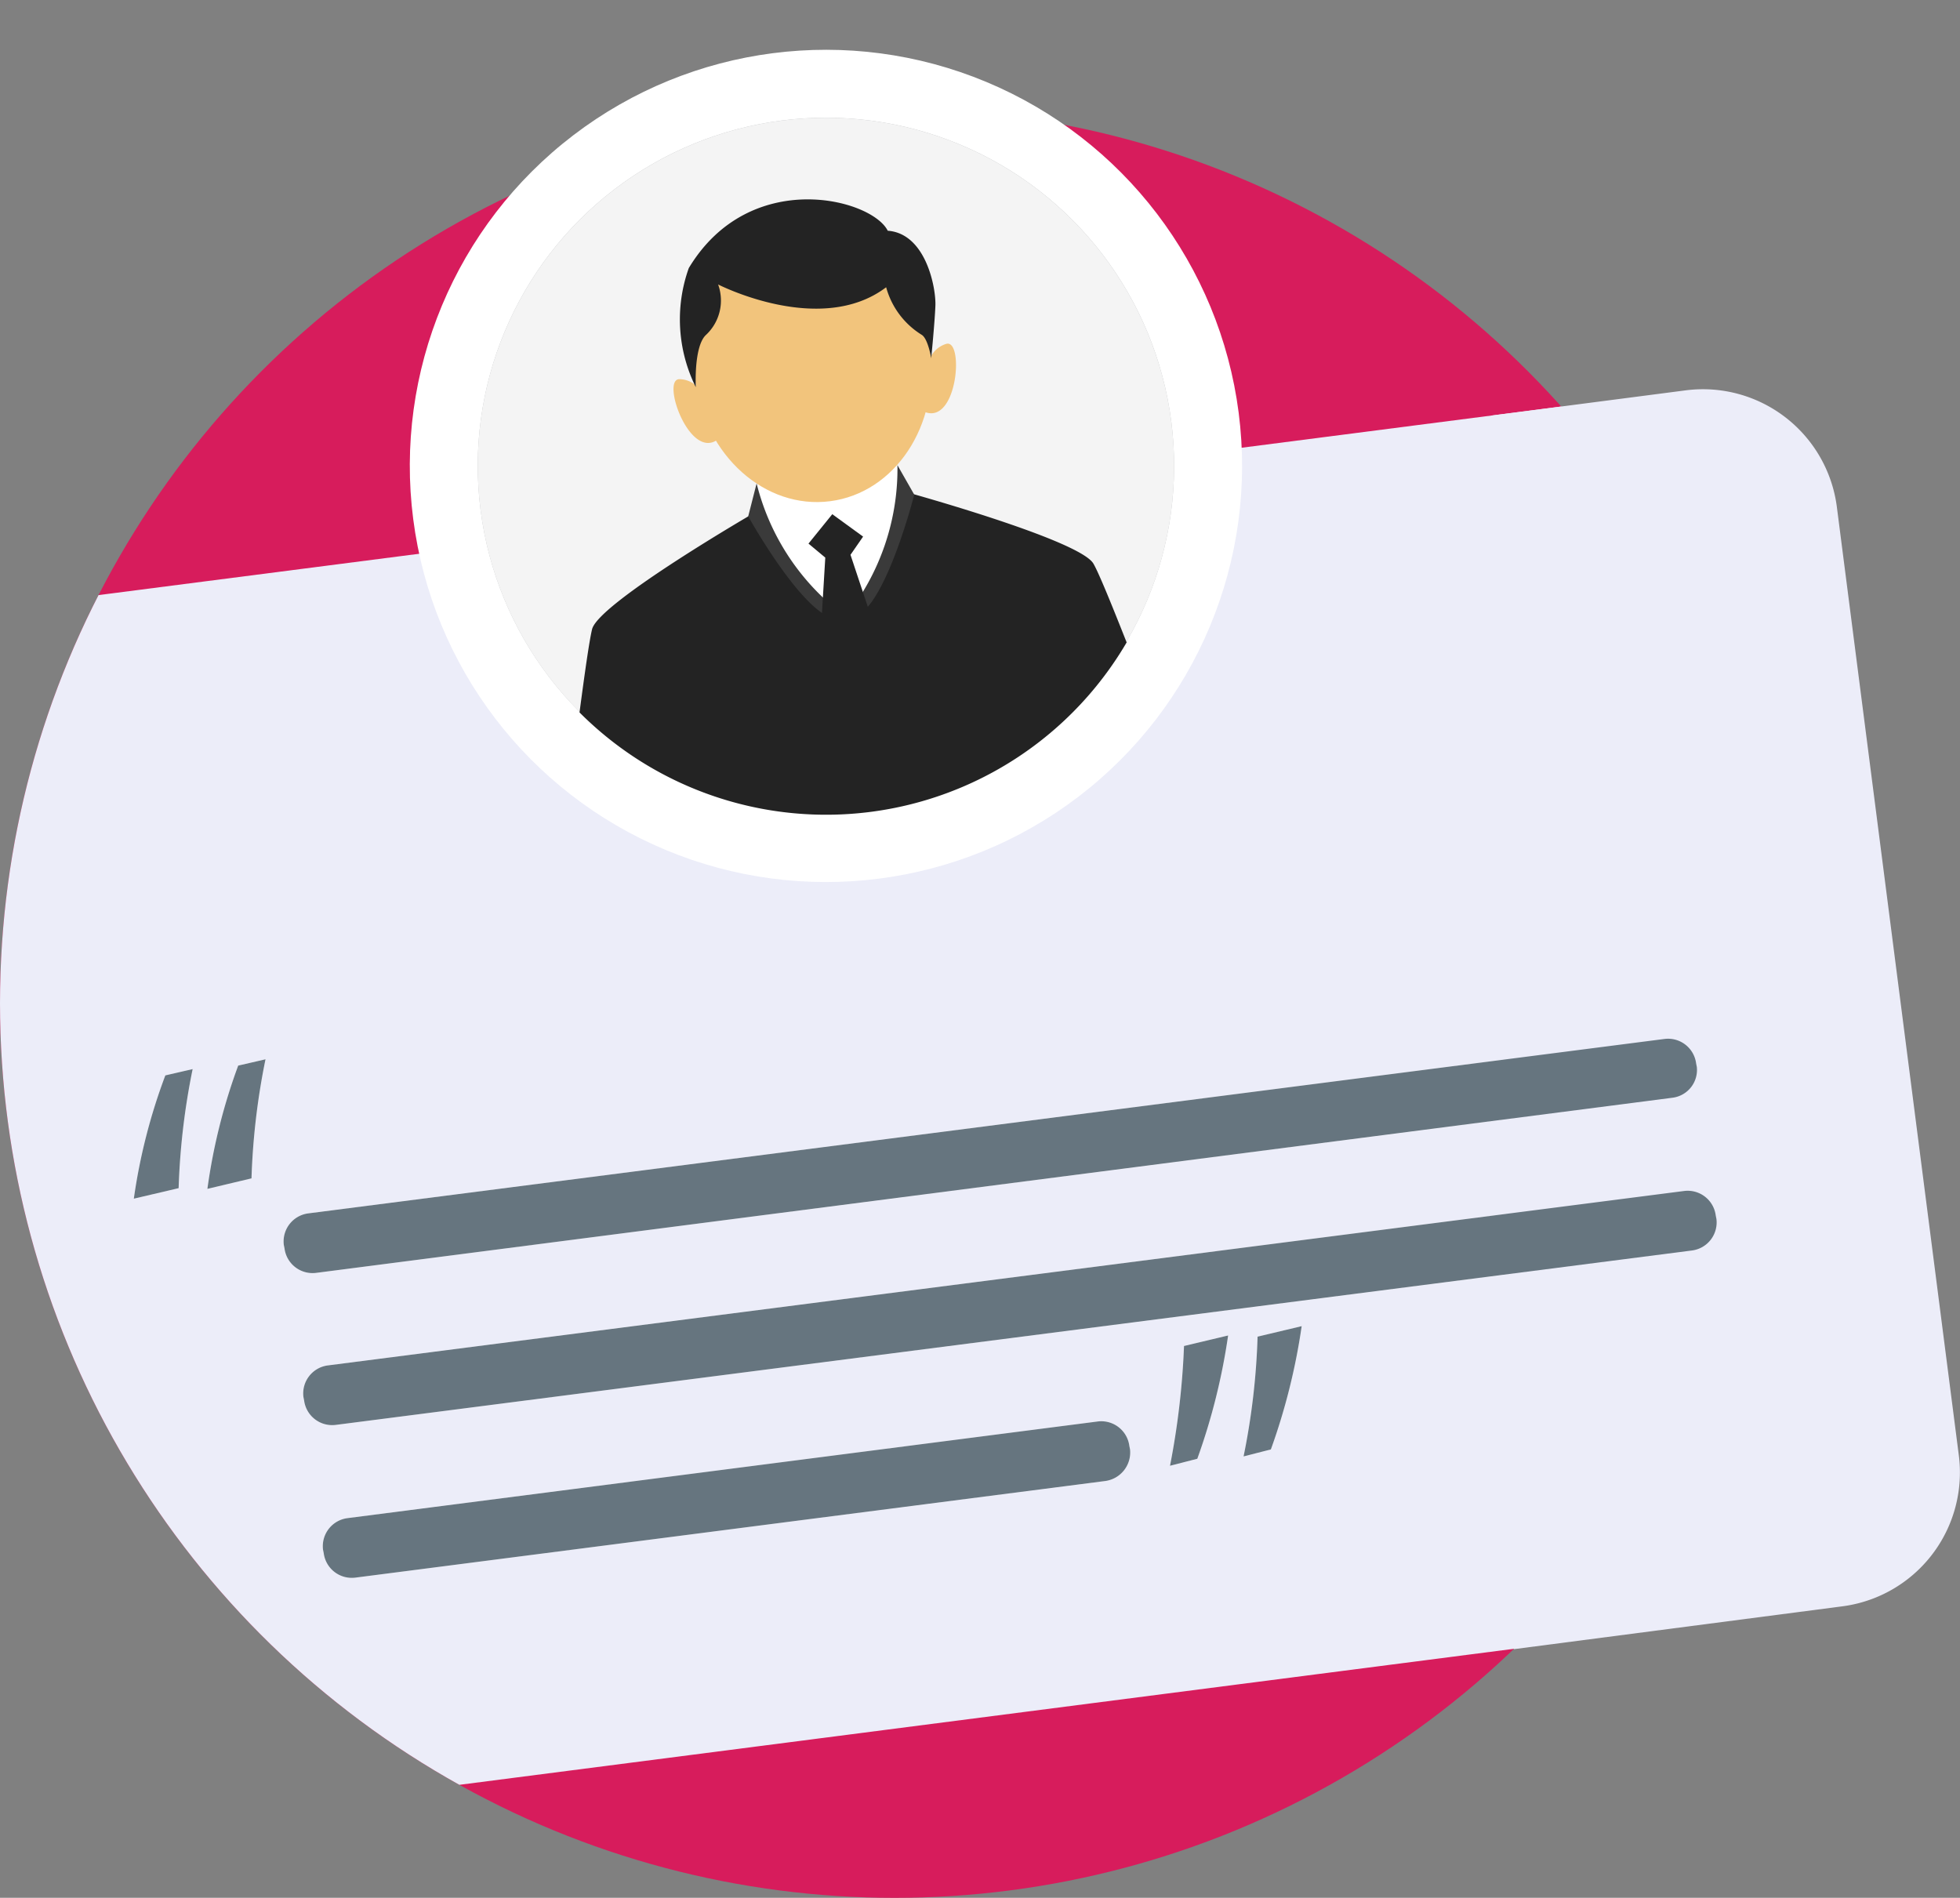 <svg xmlns="http://www.w3.org/2000/svg" xmlns:xlink="http://www.w3.org/1999/xlink" viewBox="0 0 41.989 40.658">
  <rect x="0" y="0" width="41.989" height="40.658" fill="#808080" stroke="none"/>
  <defs>
    <style>
      .cls-1 {
        fill: #d71c5c;
      }

      .cls-2 {
        clip-path: url(#clip-path);
      }

      .cls-3 {
        fill: #ecedf9;
      }

      .cls-4 {
        fill: #fff;
      }

      .cls-5 {
        fill: #b9bbbd;
      }

      .cls-6 {
        fill: #f4f4f4;
      }

      .cls-7 {
        fill: #232323;
      }

      .cls-8 {
        fill: #f2c47c;
      }

      .cls-9 {
        fill: #3a3a3a;
      }

      .cls-10 {
        fill: #66757f;
      }
    </style>
    <clipPath id="clip-path">
      <circle id="Ellipse_176" data-name="Ellipse 176" cx="19.166" cy="19.166" r="19.166"/>
    </clipPath>
  </defs>
  <g id="daily_quote" transform="translate(-21.9 7.103)">
    <circle id="Ellipse_171" data-name="Ellipse 171" class="cls-1" cx="19.166" cy="19.166" r="19.166" transform="translate(21.9 -4.776)"/>
    <g id="Groupe_11672" data-name="Groupe 11672" transform="translate(21.9 -4.776)">
      <g id="Groupe_11671" data-name="Groupe 11671" class="cls-2" transform="translate(0 0)">
        <path id="Tracé_6422" data-name="Tracé 6422" class="cls-3" d="M43.146,74.211,5.91,79.014a2.892,2.892,0,0,1-3.242-2.506L.057,56.2A2.892,2.892,0,0,1,2.563,52.96l37.235-4.8a2.892,2.892,0,0,1,3.242,2.506L45.652,70.97A2.884,2.884,0,0,1,43.146,74.211Z" transform="translate(-3.314 -42.169)"/>
        <g id="Groupe_11665" data-name="Groupe 11665" transform="translate(2.867 19.925)">
          <path id="Tracé_6423" data-name="Tracé 6423" class="cls-4" d="M92.116,142.43,63.06,146.182a.606.606,0,0,1-.675-.525l-.015-.075a.606.606,0,0,1,.525-.675l29.056-3.737a.606.606,0,0,1,.675.525l.015.075A.6.6,0,0,1,92.116,142.43Z" transform="translate(-59.157 -141.164)"/>
          <path id="Tracé_6424" data-name="Tracé 6424" class="cls-4" d="M94.916,164.145,65.86,167.882a.606.606,0,0,1-.675-.525l-.015-.075a.606.606,0,0,1,.525-.675l29.056-3.737a.606.606,0,0,1,.675.525l.015.075A.606.606,0,0,1,94.916,164.145Z" transform="translate(-61.537 -159.607)"/>
          <path id="Tracé_6425" data-name="Tracé 6425" class="cls-4" d="M84.733,197.045,68.66,199.116a.606.606,0,0,1-.675-.525l-.015-.075a.606.606,0,0,1,.525-.675l16.074-2.071a.606.606,0,0,1,.675.525l.015.075A.617.617,0,0,1,84.733,197.045Z" transform="translate(-63.917 -187.569)"/>
          <g id="Groupe_11663" data-name="Groupe 11663" transform="translate(0 0.441)">
            <path id="Tracé_6426" data-name="Tracé 6426" class="cls-4" d="M41,147.087a12.406,12.406,0,0,1,.675-2.641l.585-.135a15.041,15.041,0,0,0-.3,2.551Zm1.576-.21a12.491,12.491,0,0,1,.66-2.641l.585-.135a15.042,15.042,0,0,0-.3,2.551Z" transform="translate(-41 -144.1)"/>
          </g>
          <g id="Groupe_11664" data-name="Groupe 11664" transform="translate(22.197 6.159)">
            <path id="Tracé_6427" data-name="Tracé 6427" class="cls-4" d="M190.146,182.4a13.481,13.481,0,0,1-.66,2.641l-.585.15a16.719,16.719,0,0,0,.3-2.566Zm1.576-.2a13.48,13.48,0,0,1-.66,2.641l-.585.15a15.037,15.037,0,0,0,.3-2.566Z" transform="translate(-188.9 -182.2)"/>
          </g>
        </g>
        <g id="Groupe_11670" data-name="Groupe 11670" transform="translate(8.603 -0.988)">
          <circle id="Ellipse_172" data-name="Ellipse 172" class="cls-4" cx="8.255" cy="8.255" r="8.255" transform="translate(0 2.11) rotate(-7.342)"/>
          <circle id="Ellipse_173" data-name="Ellipse 173" class="cls-5" cx="6.904" cy="6.904" r="6.904" transform="translate(1.512 3.277) rotate(-7.342)"/>
          <g id="Groupe_11669" data-name="Groupe 11669" transform="translate(1.512 1.512)">
            <circle id="Ellipse_174" data-name="Ellipse 174" class="cls-6" cx="6.904" cy="6.904" r="6.904" transform="translate(0 1.765) rotate(-7.342)"/>
            <g id="Groupe_11668" data-name="Groupe 11668" transform="translate(2.836 2.43)">
              <path id="Tracé_6428" data-name="Tracé 6428" class="cls-4" d="M131.3,60.745s.09.78.09,1.126,1.306,2.341,1.861,2.236,1.111-2.506,1.036-2.837A7.1,7.1,0,0,0,134,60.4Z" transform="translate(-127.833 -55.55)"/>
              <path id="Tracé_6429" data-name="Tracé 6429" class="cls-7" d="M118.391,68.226c-.255-.48-3.737-1.426-3.737-1.426a4,4,0,0,1-1.186,2.461,3.992,3.992,0,0,1-1.771-2.086s-3.137,1.8-3.257,2.326c-.045.225-.15.916-.24,1.651a6.9,6.9,0,0,0,10.836-1.4C118.766,69.081,118.5,68.421,118.391,68.226Z" transform="translate(-108.2 -60.99)"/>
              <g id="Groupe_11667" data-name="Groupe 11667" transform="translate(1.85)">
                <path id="Tracé_6430" data-name="Tracé 6430" class="cls-8" d="M152.694,47.672a.513.513,0,0,1,.36-.51c.39-.135.225,1.831-.54,1.276C152.289,47.748,152.694,47.672,152.694,47.672Z" transform="translate(-147.656 -44.293)"/>
                <path id="Tracé_6431" data-name="Tracé 6431" class="cls-8" d="M121.139,52.3a.52.52,0,0,0-.48-.405c-.42-.03.255,1.816.84,1.1C121.559,52.258,121.139,52.3,121.139,52.3Z" transform="translate(-120.528 -48.324)"/>
                <g id="Groupe_11666" data-name="Groupe 11666" transform="translate(0.102)">
                  <ellipse id="Ellipse_175" data-name="Ellipse 175" class="cls-8" cx="2.341" cy="2.716" rx="2.341" ry="2.716" transform="translate(0.002 0.924) rotate(-7.342)"/>
                  <path id="Tracé_6432" data-name="Tracé 6432" class="cls-7" d="M122,29.783s2.026,1.051,3.332.045a1.579,1.579,0,0,0,.705.946c.12.09.18.45.18.45s.075-.69.09-1.036-.18-1.441-.946-1.486c-.315-.63-2.747-1.261-3.947.735a3.061,3.061,0,0,0,.135,2.371s-.03-.8.2-1.021A.942.942,0,0,0,122,29.783Z" transform="translate(-121.204 -28.085)"/>
                </g>
              </g>
              <path id="Tracé_6433" data-name="Tracé 6433" class="cls-9" d="M130.58,65.7a4.737,4.737,0,0,0,1.756,2.641c-.6.42-1.936-2-1.936-2Z" transform="translate(-127.068 -60.055)"/>
              <path id="Tracé_6434" data-name="Tracé 6434" class="cls-9" d="M144.336,63.3a4.645,4.645,0,0,1-1.036,3c.69.255,1.366-2.416,1.366-2.416Z" transform="translate(-138.032 -58.015)"/>
              <path id="Tracé_6435" data-name="Tracé 6435" class="cls-7" d="M139.325,70.51l.24-.36-.6-.435V69.7h0v.015l-.465.57.315.285-.06,1.141.24.165.015.42.255-.255.315.2-.105-.42.21-.225Z" transform="translate(-133.953 -63.454)"/>
            </g>
          </g>
        </g>
      </g>
    </g>
    <g id="Groupe_11673" data-name="Groupe 11673" transform="translate(53.853 1.232)">
      <path id="Tracé_6436" data-name="Tracé 6436" class="cls-3" d="M234.8,49l4.157-.54a2.892,2.892,0,0,1,3.242,2.506L244.81,71.27a2.892,2.892,0,0,1-2.506,3.242l-7.024.916" transform="translate(-234.8 -48.432)"/>
    </g>
    <g id="Groupe_11676" data-name="Groupe 11676" transform="translate(24.767 15.149)">
      <path id="Tracé_6437" data-name="Tracé 6437" class="cls-10" d="M92.116,142.43,63.06,146.182a.606.606,0,0,1-.675-.525l-.015-.075a.606.606,0,0,1,.525-.675l29.056-3.737a.606.606,0,0,1,.675.525l.015.075A.6.6,0,0,1,92.116,142.43Z" transform="translate(-59.157 -141.164)"/>
      <path id="Tracé_6438" data-name="Tracé 6438" class="cls-10" d="M94.916,164.145,65.86,167.882a.606.606,0,0,1-.675-.525l-.015-.075a.606.606,0,0,1,.525-.675l29.056-3.737a.606.606,0,0,1,.675.525l.015.075A.606.606,0,0,1,94.916,164.145Z" transform="translate(-61.537 -159.607)"/>
      <path id="Tracé_6439" data-name="Tracé 6439" class="cls-10" d="M84.733,197.045,68.66,199.116a.606.606,0,0,1-.675-.525l-.015-.075a.606.606,0,0,1,.525-.675l16.074-2.071a.606.606,0,0,1,.675.525l.015.075A.617.617,0,0,1,84.733,197.045Z" transform="translate(-63.917 -187.569)"/>
      <g id="Groupe_11674" data-name="Groupe 11674" transform="translate(0 0.441)">
        <path id="Tracé_6440" data-name="Tracé 6440" class="cls-10" d="M41,147.087a12.406,12.406,0,0,1,.675-2.641l.585-.135a15.041,15.041,0,0,0-.3,2.551Zm1.576-.21a12.491,12.491,0,0,1,.66-2.641l.585-.135a15.042,15.042,0,0,0-.3,2.551Z" transform="translate(-41 -144.1)"/>
      </g>
      <g id="Groupe_11675" data-name="Groupe 11675" transform="translate(22.197 6.159)">
        <path id="Tracé_6441" data-name="Tracé 6441" class="cls-10" d="M190.146,182.4a13.481,13.481,0,0,1-.66,2.641l-.585.15a16.719,16.719,0,0,0,.3-2.566Zm1.576-.2a13.48,13.48,0,0,1-.66,2.641l-.585.15a15.037,15.037,0,0,0,.3-2.566Z" transform="translate(-188.9 -182.2)"/>
      </g>
    </g>
    <g id="Groupe_11681" data-name="Groupe 11681" transform="translate(29.613 -7.103)">
      <circle id="Ellipse_177" data-name="Ellipse 177" class="cls-4" cx="8.915" cy="8.915" r="8.915" transform="translate(0 2.279) rotate(-7.342)"/>
      <circle id="Ellipse_178" data-name="Ellipse 178" class="cls-5" cx="7.459" cy="7.459" r="7.459" transform="translate(1.63 3.536) rotate(-7.342)"/>
      <g id="Groupe_11680" data-name="Groupe 11680" transform="translate(1.63 1.63)">
        <circle id="Ellipse_179" data-name="Ellipse 179" class="cls-6" cx="7.459" cy="7.459" r="7.459" transform="translate(0 1.907) rotate(-7.342)"/>
        <g id="Groupe_11679" data-name="Groupe 11679" transform="translate(3.069 2.636)">
          <path id="Tracé_6442" data-name="Tracé 6442" class="cls-4" d="M129.5,56.575s.09.84.09,1.216S131,60.312,131.6,60.207s1.2-2.7,1.111-3.062-.315-.946-.315-.946Z" transform="translate(-125.763 -50.965)"/>
          <path id="Tracé_6443" data-name="Tracé 6443" class="cls-7" d="M115.616,64.646c-.27-.51-4.037-1.546-4.037-1.546a4.39,4.39,0,0,1-1.276,2.671A4.329,4.329,0,0,1,108.4,63.52s-3.377,1.951-3.527,2.521c-.06.24-.165.991-.27,1.786a7.461,7.461,0,0,0,11.721-1.5C116.021,65.561,115.736,64.856,115.616,64.646Z" transform="translate(-104.6 -56.83)"/>
          <g id="Groupe_11678" data-name="Groupe 11678" transform="translate(2.021)">
            <path id="Tracé_6444" data-name="Tracé 6444" class="cls-8" d="M152.752,42.512a.565.565,0,0,1,.39-.555c.42-.15.24,1.966-.585,1.381C152.3,42.587,152.752,42.512,152.752,42.512Z" transform="translate(-147.313 -38.853)"/>
            <path id="Tracé_6445" data-name="Tracé 6445" class="cls-8" d="M118.715,47.431A.547.547,0,0,0,118.2,47c-.45-.045.27,1.966.916,1.186C119.165,47.4,118.715,47.431,118.715,47.431Z" transform="translate(-118.064 -43.142)"/>
            <g id="Groupe_11677" data-name="Groupe 11677" transform="translate(0.087)">
              <ellipse id="Ellipse_180" data-name="Ellipse 180" class="cls-8" cx="2.536" cy="2.927" rx="2.536" ry="2.927" transform="translate(0 0.99) rotate(-7.342)"/>
              <path id="Tracé_6446" data-name="Tracé 6446" class="cls-7" d="M119.549,23.15s2.191,1.126,3.6.06a1.734,1.734,0,0,0,.765,1.021c.135.09.2.5.2.5s.075-.75.09-1.126-.2-1.546-1.021-1.606c-.345-.69-2.957-1.366-4.262.8a3.263,3.263,0,0,0,.15,2.551s-.045-.855.21-1.111A1.008,1.008,0,0,0,119.549,23.15Z" transform="translate(-118.685 -21.322)"/>
            </g>
          </g>
          <path id="Tracé_6447" data-name="Tracé 6447" class="cls-9" d="M128.88,61.9a5.053,5.053,0,0,0,1.906,2.852c-.645.45-2.086-2.146-2.086-2.146Z" transform="translate(-125.083 -55.81)"/>
          <path id="Tracé_6448" data-name="Tracé 6448" class="cls-9" d="M143.711,59.3a5.067,5.067,0,0,1-1.111,3.242c.735.285,1.471-2.611,1.471-2.611Z" transform="translate(-136.897 -53.6)"/>
          <path id="Tracé_6449" data-name="Tracé 6449" class="cls-7" d="M138.2,67.17l.27-.39-.66-.48h0l-.51.63.36.3-.075,1.246.27.165v.465l.285-.285.33.21-.105-.45.225-.24Z" transform="translate(-132.392 -59.55)"/>
        </g>
      </g>
    </g>
  </g>
</svg>
